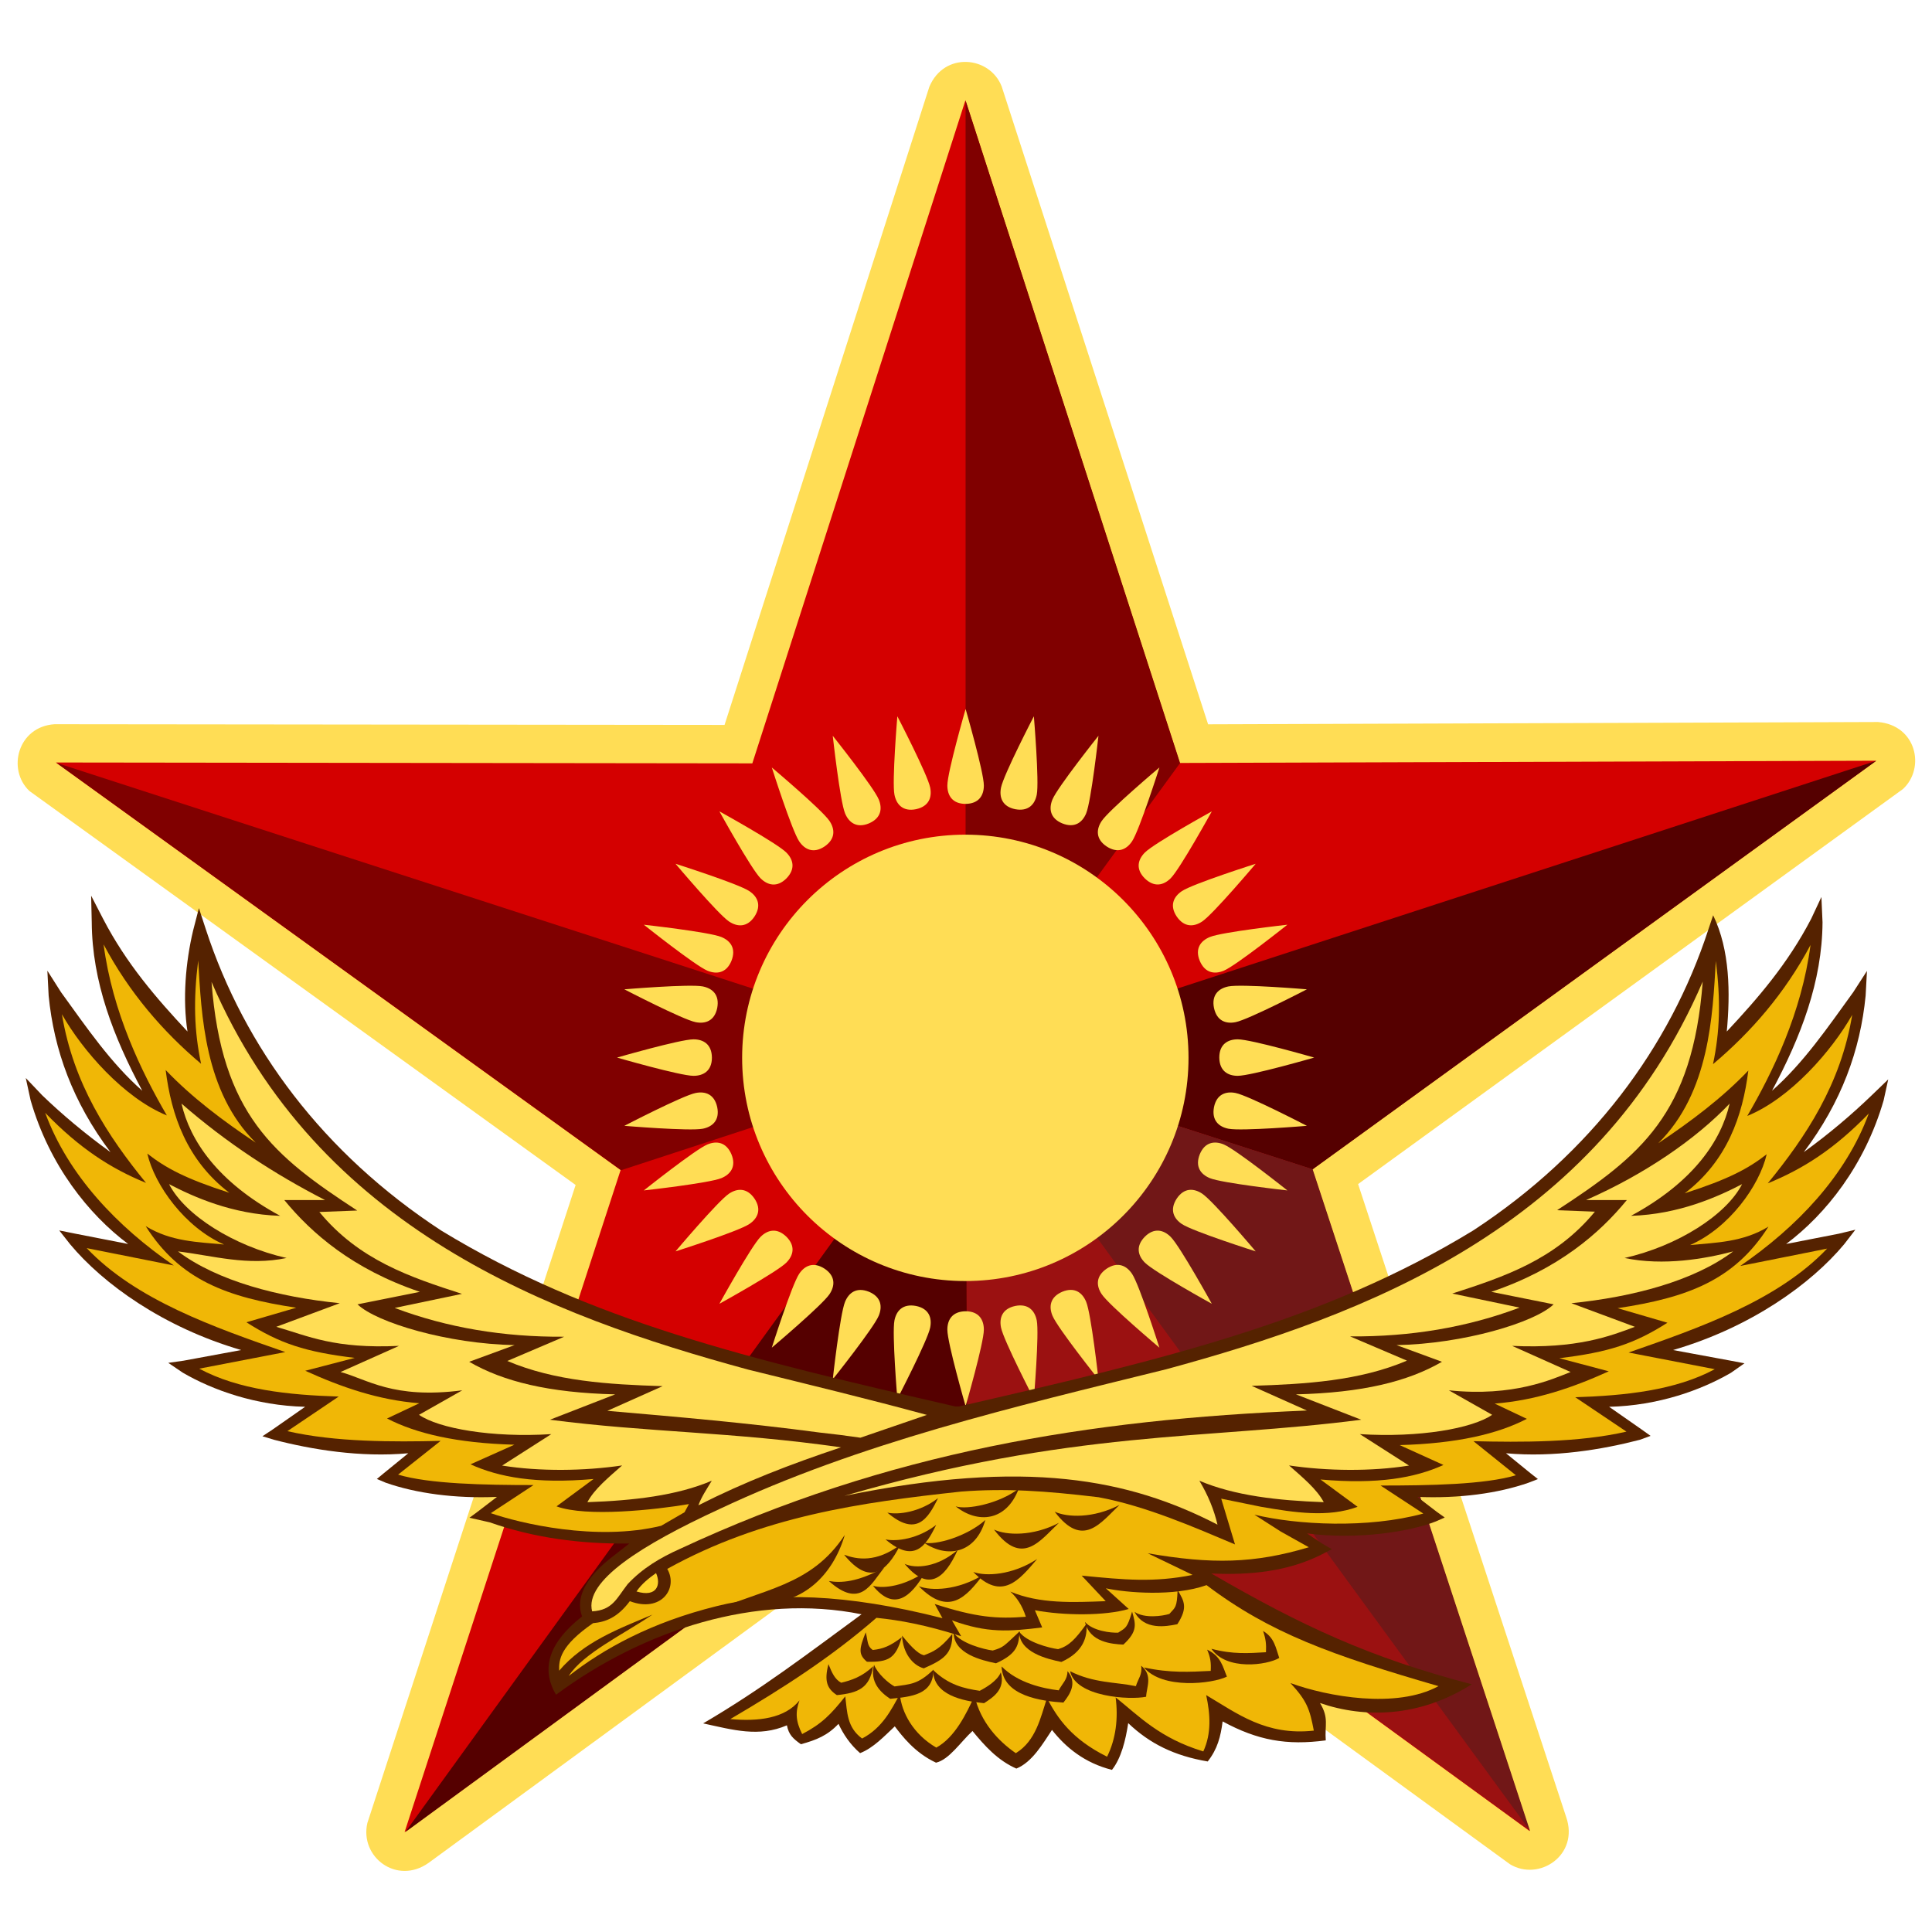 <?xml version="1.0" encoding="UTF-8" standalone="no"?>
<!-- Created with Inkscape (http://www.inkscape.org/) -->
<svg xmlns:dc="http://purl.org/dc/elements/1.1/" xmlns:cc="http://creativecommons.org/ns#" xmlns:rdf="http://www.w3.org/1999/02/22-rdf-syntax-ns#" xmlns:svg="http://www.w3.org/2000/svg" xmlns="http://www.w3.org/2000/svg" xmlns:xlink="http://www.w3.org/1999/xlink" xmlns:sodipodi="http://sodipodi.sourceforge.net/DTD/sodipodi-0.dtd" xmlns:inkscape="http://www.inkscape.org/namespaces/inkscape" width="180" height="180" id="svg2" sodipodi:version="0.32" inkscape:version="0.46" version="1.0" sodipodi:docname="coat_of_arms_military-of-kazakhstan2.svg" inkscape:output_extension="org.inkscape.output.svg.inkscape">
  <defs id="defs4">
    <inkscape:perspective sodipodi:type="inkscape:persp3d" inkscape:vp_x="0 : 526.18109 : 1" inkscape:vp_y="0 : 1000 : 0" inkscape:vp_z="744.09448 : 526.18109 : 1" inkscape:persp3d-origin="372.04724 : 350.78739 : 1" id="perspective10"/>
    <inkscape:perspective id="perspective2390" inkscape:persp3d-origin="372.04724 : 350.78739 : 1" inkscape:vp_z="744.09448 : 526.18109 : 1" inkscape:vp_y="0 : 1000 : 0" inkscape:vp_x="0 : 526.18109 : 1" sodipodi:type="inkscape:persp3d"/>
    <path id="uorn" d="M 0,-35.599 C 0,-35.599 4.753,-39.583 6.367,-37.585 C 8.963,-34.37 -1.615,-18.36 -1.615,-12.721 C -1.615,-3.466 4.575,-0.95 12.219,0.372 C 17.348,1.258 25.7,0 25.7,0 C 24.127,-2.108 23.105,-2.729 20.455,-2.898 C 23.405,-4.425 26.409,-7.742 26.409,-12.905 C 26.409,-20.867 23.123,-24.148 23.123,-33.123 C 23.123,-38.103 27.216,-44.441 27.216,-44.441 C 19.982,-43.719 16.396,-37.036 18.436,-31.696 C 17.285,-31.531 16.239,-31.789 15.341,-32.638 C 14.812,-31.158 15.648,-29.44 16.767,-27.959 C 15.865,-27.479 15.203,-27.767 13.767,-28.063 C 13.903,-26.537 14.82,-24.917 17.061,-23.392 C 10.557,-25.076 6.555,-20.554 6.555,-15.82 C 6.555,-12.245 9.067,-9.682 11.522,-9.682 C 12.315,-9.682 13.481,-10.008 14.138,-10.497 C 14.602,-9.513 14.363,-8.196 13.885,-7.212 C 15.685,-7.687 16.827,-8.753 16.014,-10.972 C 17.396,-11.099 18.496,-11.564 19.244,-12.452 C 18.486,-13.42 17.336,-13.978 16.014,-13.932 C 17.021,-16.004 15.899,-17.164 14.265,-18.104 C 14.265,-18.104 15.304,-13.932 12.65,-13.932 C 11.456,-13.932 10.369,-14.32 10.369,-16.075 C 10.369,-17.603 11.708,-19.719 14.803,-19.585 C 17.898,-19.45 20.407,-17.456 20.407,-12.527 C 20.407,-7.98 16.731,-5.719 11.887,-5.573 C 7.518,-5.438 4.221,-7.799 4.221,-12.295 C 4.221,-18.278 12.88,-31.916 12.88,-37.249 C 12.88,-41.25 9.273,-43.483 5.744,-43.483 C 1.169,-43.483 -2.691,-38.963 -2.691,-38.963 L 0,-35.599 z"/>
    <path id="orn" d="M -1,15 C -1,5 8,-0.14 15.072,-0.14 C 24.6,-0.14 29.673,5.543 29.673,12.982 C 29.673,17.199 28.899,19.845 26.95,23.881 C 26.95,23.881 11.232,56.487 5.114,69.099 C 4.351,70.672 4.104,72.462 4.104,75.087 C 4.104,79.141 8.046,82.455 12.179,82.556 C 15.946,82.65 20.051,79.052 20.051,74.953 C 20.051,69.973 17.462,67.753 14.803,67.753 C 11.531,67.753 10.228,69.095 10.228,71.387 C 10.228,72.983 11.001,73.674 12.112,73.674 C 14.918,73.674 14.13,69.906 14.13,69.906 C 15.524,70.211 16.669,71.631 16.014,73.405 C 17.034,73.632 17.989,74.166 18.739,75.02 C 17.987,75.748 17.124,76.309 16.014,76.5 C 16.671,78.665 15.793,79.722 13.895,80.167 C 14.278,79.335 14.291,78.569 14.164,77.846 C 11.175,78.694 6.594,77.345 6.594,72.194 C 6.594,67.08 10.152,62.774 16.822,63.85 C 15.235,63.094 14.428,61.545 14.265,59.813 C 15.476,60.284 16.822,60.352 16.822,60.352 C 16.042,58.98 14.958,57.797 15.005,55.103 C 16.242,55.664 17.39,56.703 18.975,56.045 C 16.487,51.163 19.543,44.447 27.318,42.857 C 24.473,46.184 23.079,49.777 23.079,53.354 C 23.079,64.945 26.309,66.893 26.309,74.953 C 26.309,78.324 24.571,81.966 21.128,84.44 L 21.128,84.305 C 23.404,84.913 24.862,86.031 25.7,87.55 C 20.5,89.021 12.941,88.994 8.882,87.401 C 4.216,86.862 0.96,83.291 0,81.479 C -0.96,79.668 -2.824,73.115 0,67.215 C 3.09,60.758 17.661,29.938 22.204,20.249 C 23.168,18.194 23.752,16.015 23.752,13.655 C 23.752,7.72 18.302,5.648 15.207,5.648 C 11.506,5.648 7.738,8.46 7.738,11.973 C 7.738,14.198 8.949,15.539 10.699,15.539 C 14.882,15.539 14.628,11.989 13.794,9.752 C 16.397,10.92 17.91,13.004 17.494,15.203 C 18.968,15.404 20.371,16.101 21.666,17.558 C 20.647,18.841 19.405,19.811 17.494,19.845 C 18.329,23.255 16.04,24.697 13.794,25.497 C 14.504,22.995 14.971,20.114 10.699,20.114 C 7.584,20.114 5.131,19.576 3.701,17.558 C 3.617,20.249 3.364,30.88 3.364,30.88 C 3.185,34.875 8.725,34.761 12.246,33.572 C 10.917,38.173 8.192,40.661 1.884,40.031 C 3.415,40.67 5.046,42.107 5.046,44.876 C 5.046,48.623 2,52.773 0,54 L -1,15 z"/>
    <path id="be" d="M 0,-76.45 C 4,-76.5 5.5,-79 5.5,-82 C 5.5,-86 0,-105.05 0,-105.05 C 0,-105.05 -5.5,-86 -5.5,-82 C -5.5,-79 -4,-76.45 0,-76.45 L 0,-76.45 z"/>
    <inkscape:perspective id="perspective2468" inkscape:persp3d-origin="1000 : 333.33333 : 1" inkscape:vp_z="2000 : 500 : 1" inkscape:vp_y="0 : 1000 : 0" inkscape:vp_x="0 : 500 : 1" sodipodi:type="inkscape:persp3d"/>
    <inkscape:perspective id="perspective3514" inkscape:persp3d-origin="372.04724 : 350.78739 : 1" inkscape:vp_z="744.09448 : 526.18109 : 1" inkscape:vp_y="0 : 1000 : 0" inkscape:vp_x="0 : 526.18109 : 1" sodipodi:type="inkscape:persp3d"/>
    <inkscape:perspective id="perspective2475" inkscape:persp3d-origin="372.04724 : 350.78739 : 1" inkscape:vp_z="744.09448 : 526.18109 : 1" inkscape:vp_y="0 : 1000 : 0" inkscape:vp_x="0 : 526.18109 : 1" sodipodi:type="inkscape:persp3d"/>
    <inkscape:perspective id="perspective2477" inkscape:persp3d-origin="372.04724 : 350.78739 : 1" inkscape:vp_z="744.09448 : 526.18109 : 1" inkscape:vp_y="0 : 1000 : 0" inkscape:vp_x="0 : 526.18109 : 1" sodipodi:type="inkscape:persp3d"/>
    <inkscape:perspective id="perspective2479" inkscape:persp3d-origin="372.04724 : 350.78739 : 1" inkscape:vp_z="744.09448 : 526.18109 : 1" inkscape:vp_y="0 : 1000 : 0" inkscape:vp_x="0 : 526.18109 : 1" sodipodi:type="inkscape:persp3d"/>
  </defs>
  <sodipodi:namedview id="base" pagecolor="#ffffff" bordercolor="#666666" borderopacity="1.0" gridtolerance="10000" guidetolerance="10" objecttolerance="10" inkscape:pageopacity="0.0" inkscape:pageshadow="2" inkscape:zoom="2.9596211" inkscape:cx="160.40553" inkscape:cy="83.435601" inkscape:document-units="px" inkscape:current-layer="layer1" showgrid="false" showguides="true" inkscape:guide-bbox="true" inkscape:window-width="1670" inkscape:window-height="966" inkscape:window-x="0" inkscape:window-y="27">
    <sodipodi:guide orientation="1,0" position="90,179.277" id="guide2466"/>
    <sodipodi:guide orientation="0,1" position="0.172,90" id="guide2468"/>
  </sodipodi:namedview>
  <g inkscape:label="Layer 1" inkscape:groupmode="layer" id="layer1">
    <rect style="opacity: 1; fill: none; fill-opacity: 1; fill-rule: nonzero; stroke: none; stroke-width: 0.3; stroke-linecap: round; stroke-linejoin: round; stroke-miterlimit: 4; stroke-dasharray: none; stroke-dashoffset: 0pt; stroke-opacity: 1;" id="rect2464" width="180" height="180" x="0" y="0"/>
    <g id="g2529" transform="matrix(1.081, 0, 0, 1.081, -7.73, -6.857)">
      <path sodipodi:nodetypes="cccccccccccccccc" id="path4035" d="M 87.247,13.824 C 88.53,10.773 92.461,11.168 93.482,13.794 L 111.273,68.769 L 169.008,68.571 C 172.315,68.845 173.116,72.522 171.165,74.343 L 124.201,108.395 L 142.13,162.934 C 143.285,166.238 139.788,168.53 137.29,167.015 L 90.508,132.932 L 44.093,166.896 C 41.35,168.843 38.132,166.386 38.814,163.457 L 56.762,108.472 L 9.683,74.514 C 7.726,72.651 8.694,68.958 11.86,68.761 L 69.597,68.822 L 87.247,13.824 z" style="fill: rgb(255, 221, 85); fill-opacity: 1; fill-rule: evenodd; stroke: none; stroke-width: 1px; stroke-linecap: butt; stroke-linejoin: miter; stroke-opacity: 1;"/>
      <path transform="matrix(2.657, -0.074, 0.074, 2.657, 219.58, -31.257)" inkscape:transform-center-y="-28.073845" inkscape:transform-center-x="-18.194663" d="M -32.357,72.644 L -50.232,58.845 L -68.823,71.664 L -61.223,50.399 L -79.159,36.68 L -56.587,37.337 L -49.082,16.039 L -42.732,37.71 L -20.157,38.266 L -38.804,51.002 L -32.357,72.644 z" inkscape:randomized="0" inkscape:rounded="0" inkscape:flatsided="false" sodipodi:arg2="1.5976602" sodipodi:arg1="0.96934162" sodipodi:r2="11.790262" sodipodi:r1="31.030365" sodipodi:cy="47.058594" sodipodi:cx="-49.915737" sodipodi:sides="5" id="path2396" style="fill: rgb(212, 0, 0); fill-opacity: 1; fill-rule: nonzero; stroke: none; stroke-width: 2; stroke-linecap: round; stroke-linejoin: miter; stroke-miterlimit: 4; stroke-dasharray: none; stroke-dashoffset: 0pt; stroke-opacity: 1;" sodipodi:type="star"/>
      <path style="fill: rgb(155, 17, 17); fill-opacity: 1; fill-rule: evenodd; stroke: none; stroke-width: 1px; stroke-linecap: butt; stroke-linejoin: miter; stroke-opacity: 1;" d="M 90.507,128.813 L 90.31,97.117 L 139.014,164.143 L 90.507,128.813 z" id="path3493" inkscape:transform-center-x="-24.068045" inkscape:transform-center-y="33.222162" sodipodi:nodetypes="cccc"/>
      <path style="fill: rgb(128, 0, 0); fill-opacity: 1; fill-rule: evenodd; stroke: none; stroke-width: 1px; stroke-linecap: butt; stroke-linejoin: miter; stroke-opacity: 1;" d="M 60.68,107.2 L 90.371,97.492 L 12.01,72.089 L 60.68,107.2 z" id="path3487" inkscape:transform-center-x="39.26608" inkscape:transform-center-y="-7.702591" sodipodi:nodetypes="cccc"/>
      <path sodipodi:nodetypes="cccc" inkscape:transform-center-y="-41.046637" inkscape:transform-center-x="-9.212545" id="path3485" d="M 108.857,72.107 L 90.371,97.492 L 90.371,15.004 L 108.857,72.107 z" style="fill: rgb(128, 0, 0); fill-opacity: 1; fill-rule: evenodd; stroke: none; stroke-width: 1px; stroke-linecap: butt; stroke-linejoin: miter; stroke-opacity: 1;"/>
      <path style="fill: rgb(85, 0, 0); fill-opacity: 1; fill-rule: evenodd; stroke: none; stroke-width: 1px; stroke-linecap: butt; stroke-linejoin: miter; stroke-opacity: 1;" d="M 120.279,107.129 L 90.371,97.492 L 168.862,71.913 L 120.279,107.129 z" id="path3489" inkscape:transform-center-x="-39.217817" inkscape:transform-center-y="-7.9084925" sodipodi:nodetypes="cccc"/>
      <path sodipodi:nodetypes="cccc" inkscape:transform-center-y="33.153396" inkscape:transform-center-x="-24.200817" id="path3495" d="M 120.281,107.115 L 90.371,97.492 L 139.024,164.157 L 120.281,107.115 z" style="fill: rgb(113, 23, 23); fill-opacity: 1; fill-rule: evenodd; stroke: none; stroke-width: 1px; stroke-linecap: butt; stroke-linejoin: miter; stroke-opacity: 1;"/>
      <path sodipodi:nodetypes="cccc" inkscape:transform-center-y="33.413577" inkscape:transform-center-x="24.131055" id="path3491" d="M 90.505,128.813 L 90.371,97.492 L 42.077,164.249 L 90.505,128.813 z" style="fill: rgb(85, 0, 0); fill-opacity: 1; fill-rule: evenodd; stroke: none; stroke-width: 1px; stroke-linecap: butt; stroke-linejoin: miter; stroke-opacity: 1;"/>
      <g style="fill: rgb(255, 221, 85); fill-opacity: 1;" transform="translate(-0.425, 3.656)" id="g3437">
        <use transform="matrix(0.28, 0.056, -0.056, 0.28, 90.798, 93.836)" id="use3938" style="fill: rgb(255, 221, 85); fill-opacity: 1;" x="0" y="0" width="1000" height="500" xlink:href="#be"/>
        <use transform="matrix(0.264, 0.109, -0.109, 0.264, 90.798, 93.836)" id="use3940" style="fill: rgb(255, 221, 85); fill-opacity: 1;" x="0" y="0" width="1000" height="500" xlink:href="#be"/>
        <use transform="matrix(0.238, 0.159, -0.159, 0.238, 90.798, 93.836)" id="use3942" style="fill: rgb(255, 221, 85); fill-opacity: 1;" x="0" y="0" width="1000" height="500" xlink:href="#be"/>
        <use transform="matrix(0.202, 0.202, -0.202, 0.202, 90.798, 93.836)" id="use3944" style="fill: rgb(255, 221, 85); fill-opacity: 1;" x="0" y="0" width="1000" height="500" xlink:href="#be"/>
        <use transform="matrix(0.159, 0.238, -0.238, 0.159, 90.798, 93.836)" id="use3946" style="fill: rgb(255, 221, 85); fill-opacity: 1;" x="0" y="0" width="1000" height="500" xlink:href="#be"/>
        <use transform="matrix(0.109, 0.264, -0.264, 0.109, 90.798, 93.836)" id="use3948" style="fill: rgb(255, 221, 85); fill-opacity: 1;" x="0" y="0" width="1000" height="500" xlink:href="#be"/>
        <use transform="matrix(0.056, 0.28, -0.28, 0.056, 90.798, 93.836)" id="use3950" style="fill: rgb(255, 221, 85); fill-opacity: 1;" x="0" y="0" width="1000" height="500" xlink:href="#be"/>
        <use transform="matrix(0, 0.286, -0.286, 0, 90.798, 93.836)" id="use3952" style="fill: rgb(255, 221, 85); fill-opacity: 1;" x="0" y="0" width="1000" height="500" xlink:href="#be"/>
        <use transform="matrix(-0.056, 0.28, -0.28, -0.056, 90.798, 93.836)" id="use3954" style="fill: rgb(255, 221, 85); fill-opacity: 1;" x="0" y="0" width="1000" height="500" xlink:href="#be"/>
        <use transform="matrix(-0.109, 0.264, -0.264, -0.109, 90.798, 93.836)" id="use3956" style="fill: rgb(255, 221, 85); fill-opacity: 1;" x="0" y="0" width="1000" height="500" xlink:href="#be"/>
        <use transform="matrix(-0.159, 0.238, -0.238, -0.159, 90.798, 93.836)" id="use3958" style="fill: rgb(255, 221, 85); fill-opacity: 1;" x="0" y="0" width="1000" height="500" xlink:href="#be"/>
        <use transform="matrix(-0.202, 0.202, -0.202, -0.202, 90.798, 93.836)" id="use3960" style="fill: rgb(255, 221, 85); fill-opacity: 1;" x="0" y="0" width="1000" height="500" xlink:href="#be"/>
        <use transform="matrix(-0.238, 0.159, -0.159, -0.238, 90.798, 93.836)" id="use3962" style="fill: rgb(255, 221, 85); fill-opacity: 1;" x="0" y="0" width="1000" height="500" xlink:href="#be"/>
        <use transform="matrix(-0.264, 0.109, -0.109, -0.264, 90.798, 93.836)" id="use3964" style="fill: rgb(255, 221, 85); fill-opacity: 1;" x="0" y="0" width="1000" height="500" xlink:href="#be"/>
        <use transform="matrix(-0.238, -0.159, 0.159, -0.238, 90.798, 93.836)" id="use3974" style="fill: rgb(255, 221, 85); fill-opacity: 1;" x="0" y="0" width="1000" height="500" xlink:href="#be"/>
        <use transform="matrix(-0.202, -0.202, 0.202, -0.202, 90.798, 93.836)" id="use3976" style="fill: rgb(255, 221, 85); fill-opacity: 1;" x="0" y="0" width="1000" height="500" xlink:href="#be"/>
        <use transform="matrix(-0.159, -0.238, 0.238, -0.159, 90.798, 93.836)" id="use3978" style="fill: rgb(255, 221, 85); fill-opacity: 1;" x="0" y="0" width="1000" height="500" xlink:href="#be"/>
        <use transform="matrix(-0.109, -0.264, 0.264, -0.109, 90.798, 93.836)" id="use3980" style="fill: rgb(255, 221, 85); fill-opacity: 1;" x="0" y="0" width="1000" height="500" xlink:href="#be"/>
        <use transform="matrix(-0.056, -0.28, 0.28, -0.056, 90.798, 93.836)" id="use3982" style="fill: rgb(255, 221, 85); fill-opacity: 1;" x="0" y="0" width="1000" height="500" xlink:href="#be"/>
        <use transform="matrix(0, -0.286, 0.286, 0, 90.798, 93.836)" id="use3984" style="fill: rgb(255, 221, 85); fill-opacity: 1;" x="0" y="0" width="1000" height="500" xlink:href="#be"/>
        <use transform="matrix(0.056, -0.28, 0.28, 0.056, 90.798, 93.836)" id="use3986" style="fill: rgb(255, 221, 85); fill-opacity: 1;" x="0" y="0" width="1000" height="500" xlink:href="#be"/>
        <use transform="matrix(0.109, -0.264, 0.264, 0.109, 90.798, 93.836)" id="use3988" style="fill: rgb(255, 221, 85); fill-opacity: 1;" x="0" y="0" width="1000" height="500" xlink:href="#be"/>
        <use transform="matrix(0.159, -0.238, 0.238, 0.159, 90.798, 93.836)" id="use3990" style="fill: rgb(255, 221, 85); fill-opacity: 1;" x="0" y="0" width="1000" height="500" xlink:href="#be"/>
        <use transform="matrix(0.202, -0.202, 0.202, 0.202, 90.798, 93.836)" id="use3992" style="fill: rgb(255, 221, 85); fill-opacity: 1;" x="0" y="0" width="1000" height="500" xlink:href="#be"/>
        <circle sodipodi:ry="68.699997" sodipodi:rx="68.699997" sodipodi:cy="0" sodipodi:cx="0" cx="0" cy="0" r="68.7" transform="matrix(0.28, 0, 0, 0.28, 90.774, 93.86)" id="circle3934" style="fill: rgb(255, 221, 85); fill-opacity: 1;"/>
        <use transform="matrix(0.286, 0, 0, 0.286, 90.798, 93.836)" id="use3936" style="fill: rgb(255, 221, 85); fill-opacity: 1;" x="0" y="0" width="1000" height="500" xlink:href="#be"/>
        <use transform="matrix(-0.28, 0.056, -0.056, -0.28, 90.798, 93.836)" id="use3966" style="fill: rgb(255, 221, 85); fill-opacity: 1;" x="0" y="0" width="1000" height="500" xlink:href="#be"/>
        <use transform="matrix(-0.286, 0, 0, -0.286, 90.798, 93.836)" id="use3968" style="fill: rgb(255, 221, 85); fill-opacity: 1;" x="0" y="0" width="1000" height="500" xlink:href="#be"/>
        <use transform="matrix(-0.28, -0.056, 0.056, -0.28, 90.798, 93.836)" id="use3970" style="fill: rgb(255, 221, 85); fill-opacity: 1;" x="0" y="0" width="1000" height="500" xlink:href="#be"/>
        <use transform="matrix(-0.264, -0.109, 0.109, -0.264, 90.798, 93.836)" id="use3972" style="fill: rgb(255, 221, 85); fill-opacity: 1;" x="0" y="0" width="1000" height="500" xlink:href="#be"/>
        <use transform="matrix(0.238, -0.159, 0.159, 0.238, 90.798, 93.836)" id="use3994" style="fill: rgb(255, 221, 85); fill-opacity: 1;" x="0" y="0" width="1000" height="500" xlink:href="#be"/>
        <use transform="matrix(0.264, -0.109, 0.109, 0.264, 90.798, 93.836)" id="use3996" style="fill: rgb(255, 221, 85); fill-opacity: 1;" x="0" y="0" width="1000" height="500" xlink:href="#be"/>
        <use transform="matrix(0.28, -0.056, 0.056, 0.28, 90.798, 93.836)" id="use3998" style="fill: rgb(255, 221, 85); fill-opacity: 1;" x="0" y="0" width="1000" height="500" xlink:href="#be"/>
      </g>
      <g transform="matrix(1.26, 0, 0, 1.088, -24.347, -14.382)" id="g2489">
        <path sodipodi:nodetypes="ccc" id="path3787" d="M 106.206,144.716 C 106.53,147.189 107.727,147.652 109.066,147.787 L 106.206,144.716 z" style="fill: rgb(85, 34, 0); fill-rule: evenodd; stroke: none; stroke-width: 1px; stroke-linecap: butt; stroke-linejoin: miter; stroke-opacity: 1;"/>
        <path style="fill: rgb(85, 34, 0); fill-rule: evenodd; stroke: none; stroke-width: 1px; stroke-linecap: butt; stroke-linejoin: miter; stroke-opacity: 1;" d="M 32.047,91.827 L 31.232,90 L 31.274,92.108 C 31.299,96.805 32.757,101.183 34.73,105.454 C 32.565,103.241 30.944,100.478 29.171,97.644 L 28.238,95.944 L 28.326,97.924 C 28.688,102.231 29.981,106.358 32.555,110.315 C 30.811,108.852 29.267,107.354 27.891,105.82 L 26.761,104.443 L 27.093,106.213 C 28.38,111.366 31.059,115.247 33.763,117.592 L 30.162,116.778 L 29.05,116.519 L 29.8,117.62 C 32.051,120.748 36.163,124.192 41.496,125.993 L 37.557,126.836 L 36.507,127.008 L 37.509,127.792 C 39.536,129.158 42.488,130.396 45.87,130.489 L 43.647,132.287 L 42.95,132.822 L 43.743,133.102 C 46.316,133.877 49.653,134.516 52.926,134.17 L 51.259,135.743 L 50.777,136.207 L 51.38,136.502 C 53.454,137.345 56.127,137.768 58.992,137.626 L 57.663,138.806 L 57.109,139.278 L 58.503,139.644 C 61.536,140.883 64.733,141.363 68.042,141.322 L 66.725,142.514 C 65.471,143.683 64.246,145.34 64.816,147.094 C 62.597,149.11 61.95,151.176 63.033,153.298 C 68.991,148.181 76.735,145.24 83.931,146.926 C 80.24,150.056 77.088,152.864 73.095,155.568 C 75.132,156.08 76.896,156.684 78.824,155.721 C 78.952,156.476 79.242,156.77 79.781,157.22 C 80.857,156.878 81.606,156.522 82.353,155.604 C 82.674,156.404 83.143,157.236 83.83,157.924 C 84.745,157.514 85.495,156.568 86.203,155.804 C 86.686,156.535 87.559,157.893 89.024,158.68 C 89.923,158.441 90.711,157.033 91.519,156.17 C 92.349,157.34 93.238,158.496 94.519,159.148 C 95.609,158.636 96.325,157.181 96.957,156.085 C 97.901,157.481 99.199,158.708 101.059,159.251 C 101.694,158.316 101.992,156.907 102.17,155.548 C 103.634,157.167 105.321,158.136 107.609,158.585 C 108.281,157.59 108.491,156.626 108.629,155.411 C 111.018,156.916 113.019,157.329 115.683,156.914 C 115.604,155.717 115.917,155.151 115.288,153.955 C 118.37,155.184 122.127,155.077 125.665,152.469 C 118.73,150.372 114.075,147.873 107.856,143.694 C 110.538,143.836 113.095,143.528 115.371,142.205 L 116.099,141.767 L 115.492,141.362 C 115.112,141.083 114.744,140.799 114.405,140.519 C 117.862,141.045 121.482,140.373 123.225,139.564 L 123.82,139.259 L 123.273,138.806 L 121.944,137.626 C 124.81,137.768 127.482,137.345 129.557,136.502 L 130.195,136.215 L 129.677,135.743 L 128.01,134.17 C 131.283,134.516 134.596,133.877 137.169,133.102 L 137.901,132.793 L 137.29,132.287 L 135.066,130.489 C 138.449,130.396 141.377,129.158 143.404,127.792 L 144.325,127.043 L 143.38,126.836 L 139.441,125.993 C 144.773,124.192 148.885,120.748 151.137,117.62 L 151.909,116.463 L 150.774,116.778 L 147.174,117.592 C 149.878,115.247 152.556,111.366 153.843,106.213 L 154.157,104.554 L 153.022,105.82 C 151.646,107.354 150.125,108.852 148.382,110.315 C 150.956,106.358 152.249,102.231 152.611,97.924 L 152.702,95.963 L 151.765,97.644 C 149.993,100.478 148.371,103.241 146.207,105.454 C 148.18,101.183 149.638,96.805 149.663,92.108 L 149.586,90.104 L 148.889,91.827 C 147.294,95.387 145.232,98.138 143.114,100.762 C 143.355,97.72 143.338,94.311 142.181,91.553 L 141.857,92.67 C 139.21,102.048 133.828,110.411 125.763,116.525 C 115.598,123.7 104.789,126.68 90.601,130.461 L 90.335,130.461 C 76.148,126.68 65.338,123.7 55.174,116.525 C 47.108,110.411 41.726,102.048 39.079,92.67 L 38.604,90.989 L 38.209,92.755 C 37.689,95.287 37.482,98.212 37.823,100.762 C 35.704,98.138 33.642,95.387 32.047,91.827 z" id="path3698" sodipodi:nodetypes="ccccccccccccccccccccccccccccccccccccccccccccccccccccccccccccccccccccccccccccccccccccccccccccccccccccc"/>
        <path style="fill: rgb(255, 212, 42); fill-rule: evenodd; stroke: none; stroke-width: 1px; stroke-linecap: butt; stroke-linejoin: miter; stroke-opacity: 1;" d="M 68.535,145.117 C 69.959,145.619 70.22,144.544 69.872,143.661 C 69.388,144.064 68.912,144.486 68.535,145.117 z" id="path3709" sodipodi:nodetypes="ccc"/>
        <g id="g2519" style="fill: rgb(255, 221, 85); fill-opacity: 1;">
          <path style="fill: rgb(255, 221, 85); fill-opacity: 1; fill-rule: evenodd; stroke: none; stroke-width: 1px; stroke-linecap: butt; stroke-linejoin: miter; stroke-opacity: 1;" d="M 65.501,146.693 C 64.962,144.286 68.903,141.429 74.179,138.605 C 83.854,133.326 94.299,130.513 104.776,127.514 C 118.329,123.244 134.208,116.375 141.468,96.805 C 140.781,107.306 137.217,110.601 131.503,114.917 L 134.092,115.032 C 131.375,118.853 127.861,120.198 124.337,121.518 L 128.939,122.633 C 125.353,124.198 121.485,124.948 117.348,124.913 L 121.236,126.833 C 117.983,128.435 114.317,128.696 110.613,128.829 L 114.393,130.784 C 99.529,131.482 85.771,134.046 71.505,141.746 C 70.18,142.434 68.959,143.263 67.933,144.534 C 67.171,145.668 66.904,146.602 65.501,146.693 z" id="path3703" sodipodi:nodetypes="ccccccccccccccc"/>
          <path style="fill: rgb(255, 221, 85); fill-opacity: 1; fill-rule: evenodd; stroke: none; stroke-width: 1px; stroke-linecap: butt; stroke-linejoin: miter; stroke-opacity: 1;" d="M 88.398,131.132 C 84.353,129.857 80.258,128.712 76.159,127.539 C 62.607,123.269 46.727,116.4 39.467,96.83 C 40.155,107.331 43.719,110.626 49.432,114.942 L 46.843,115.057 C 49.56,118.878 53.075,120.223 56.598,121.543 L 51.996,122.658 C 55.583,124.223 59.45,124.973 63.587,124.938 L 59.699,126.858 C 62.952,128.46 66.618,128.721 70.323,128.854 L 66.542,130.809 C 71.369,131.292 76.195,131.773 81.051,132.527 C 81.989,132.642 82.923,132.78 83.852,132.938 L 88.398,131.132 z" id="path3707" sodipodi:nodetypes="cccccccccccccc"/>
          <path style="fill: rgb(255, 221, 85); fill-opacity: 1; fill-rule: evenodd; stroke: none; stroke-width: 1px; stroke-linecap: butt; stroke-linejoin: miter; stroke-opacity: 1;" d="M 82.755,137.545 C 98.385,132.274 107.467,133.115 118.109,131.514 L 113.645,129.504 C 118.183,129.376 121.296,128.492 123.632,126.923 L 120.526,125.603 C 125.089,125.504 129.964,123.823 131.27,122.373 L 127.004,121.383 C 131.599,119.592 134.429,116.728 136.277,114.112 L 133.49,114.112 C 137.479,112.085 141.014,109.278 143.309,106.471 C 142.741,109.37 140.856,112.678 136.561,115.362 C 139.851,115.242 142.499,113.851 144.161,112.852 C 143.082,115.292 139.758,117.749 136.122,118.702 C 138.796,119.349 141.651,118.762 143.55,118.18 C 140.847,120.536 136.652,121.797 132.483,122.283 L 136.827,124.153 C 135.15,124.887 132.853,125.907 128.432,125.663 L 132.432,127.734 C 131.172,128.3 128.543,129.717 124.105,129.184 L 127.064,131.124 C 125.726,132.202 122.075,132.954 118.015,132.654 L 121.378,135.145 C 118.771,135.625 115.766,135.576 113.172,135.135 C 114.091,136.075 115.068,137.002 115.546,138.045 C 112.409,137.916 109.446,137.533 107.038,136.345 C 107.638,137.505 108.045,138.665 108.277,139.825 C 102.22,136.199 95.173,134.597 82.755,137.545 z" id="path3733" sodipodi:nodetypes="ccccccccccccccccccccccccccc"/>
          <path sodipodi:nodetypes="ccccccccccccccccccccccccccc" id="path3735" d="M 82.525,133.7 C 75.086,132.466 69.333,132.525 62.614,131.514 L 67.078,129.504 C 62.54,129.376 59.428,128.492 57.091,126.923 L 60.197,125.603 C 55.634,125.504 50.759,123.823 49.453,122.373 L 53.719,121.383 C 49.124,119.592 46.295,116.728 44.446,114.112 L 47.234,114.112 C 43.788,112.067 40.494,109.581 37.414,106.471 C 37.983,109.37 39.867,112.678 44.163,115.362 C 40.873,115.242 38.224,113.851 36.563,112.852 C 37.641,115.292 40.965,117.749 44.601,118.702 C 41.928,119.349 39.589,118.522 37.173,118.18 C 39.876,120.536 44.071,121.797 48.24,122.283 L 43.896,124.153 C 46.089,124.887 47.871,125.907 52.292,125.663 L 48.292,127.734 C 50.119,128.3 51.871,129.897 56.618,129.184 L 53.659,131.124 C 54.997,132.202 58.648,132.954 62.709,132.654 L 59.345,135.145 C 61.952,135.625 64.957,135.576 67.552,135.135 C 66.632,136.075 65.655,137.002 65.177,138.045 C 68.315,137.916 71.277,137.533 73.685,136.345 C 73.322,137.047 72.995,137.59 72.769,138.293 C 75.929,136.436 79.092,135.027 82.525,133.7 z" style="fill: rgb(255, 221, 85); fill-opacity: 1; fill-rule: evenodd; stroke: none; stroke-width: 1px; stroke-linecap: butt; stroke-linejoin: miter; stroke-opacity: 1;"/>
        </g>
        <g id="g2525" style="fill: rgb(240, 183, 6); fill-opacity: 1;">
          <path sodipodi:nodetypes="ccccccccccccccccccccccccccccccccccccccccccccccccccccccccc" id="path3743" d="M 148.841,93.907 C 147.092,97.723 144.775,100.808 142.171,103.347 C 142.647,100.745 142.703,98.305 142.365,95.171 C 142.142,99.452 141.951,105.576 138.426,109.613 C 140.649,107.893 142.775,106.05 144.588,103.853 C 144.203,107.431 143.146,111.005 140.238,113.575 C 143.247,112.456 144.587,111.617 145.844,110.484 C 145.344,112.989 143.264,116.329 140.6,117.677 C 142.378,117.48 144.228,117.453 145.965,116.216 C 143.63,120.489 140.373,121.851 135.646,122.678 L 139.054,123.83 C 136.782,125.508 135.03,126.169 131.659,126.64 L 135.042,127.679 C 132.543,128.99 130.038,129.979 127.237,130.236 L 129.436,131.444 C 127.448,132.636 124.68,133.398 120.736,133.523 L 123.733,135.097 C 121.799,136.115 119.267,136.649 115.323,136.249 L 117.86,138.412 C 115.825,139.284 113.538,138.862 111.263,138.412 L 108.532,137.766 L 109.475,141.391 C 106.688,140.033 103.414,138.36 100.147,137.654 C 96.478,137.143 93.785,136.935 90.746,137.204 C 83.852,138.069 77.153,139.156 70.64,143.329 C 71.414,144.874 70.209,146.831 68.079,145.886 C 67.239,147.195 66.405,147.542 65.565,147.628 C 63.325,149.421 63.219,150.516 63.245,151.393 C 64.955,149.082 67.325,148.076 69.625,146.954 C 67.602,148.55 64.9,150.006 63.898,151.814 C 66.293,149.65 69.528,147.569 74.023,146.279 C 77.849,145.16 82.798,145.263 89.465,147.235 L 88.934,146.111 C 91.778,147.176 93.192,147.3 95.169,147.122 C 94.919,146.223 94.548,145.588 94.105,145.127 C 96.113,146.106 98.37,145.986 100.63,145.886 L 98.987,143.863 C 101.917,144.193 103.9,144.423 106.575,143.807 L 103.506,142.093 C 107.893,142.973 110.792,142.909 114.525,141.615 L 112.616,140.379 L 110.801,139.034 C 113.715,139.85 118.558,140.143 122.355,138.946 L 119.431,136.726 C 122.809,136.725 126.557,136.651 128.687,135.912 L 125.787,133.214 C 129.002,133.302 132.979,133.33 136.251,132.456 L 132.747,129.73 C 136.189,129.604 139.597,129.187 142.292,127.511 L 136.396,126.19 C 141.268,124.227 146.598,122.072 149.977,117.958 L 144.032,119.334 C 147.9,116.256 151.253,112.208 152.828,107.253 C 150.477,110.07 148.32,111.654 145.917,112.788 C 148.526,109.089 150.912,104.943 151.693,99.442 C 150.296,102.296 147.455,106.065 144.515,107.449 C 146.256,103.993 148.235,99.266 148.841,93.907 z" style="fill: rgb(240, 183, 6); fill-opacity: 1; fill-rule: evenodd; stroke: none; stroke-width: 1px; stroke-linecap: butt; stroke-linejoin: miter; stroke-opacity: 1;"/>
          <path sodipodi:nodetypes="ccccccccccccccccccccccccccccccccccccc" id="path3745" d="M 38.555,95.134 C 38.778,99.415 38.964,105.528 42.489,109.566 C 40.266,107.846 38.144,106.008 36.33,103.812 C 36.715,107.39 37.775,110.963 40.683,113.533 C 37.674,112.414 36.332,111.566 35.075,110.432 C 35.575,112.938 37.658,116.286 40.322,117.633 C 38.544,117.436 36.7,117.414 34.963,116.177 C 37.298,120.45 40.533,121.814 45.259,122.641 L 41.853,123.794 C 44.124,125.472 45.891,126.144 49.262,126.615 L 45.879,127.635 C 48.378,128.945 50.879,129.952 53.681,130.208 L 51.473,131.415 C 53.461,132.607 56.24,133.367 60.184,133.492 L 57.182,135.046 C 59.115,136.064 61.656,136.61 65.6,136.209 L 63.066,138.376 C 65.101,139.248 69.848,138.646 72.123,138.196 L 71.822,138.842 L 70.224,139.915 C 65.778,141.172 60.534,139.705 58.57,138.916 L 61.494,136.689 C 58.116,136.688 54.36,136.602 52.23,135.862 L 55.137,133.189 C 51.922,133.277 47.929,133.293 44.657,132.419 L 48.167,129.678 C 44.725,129.552 41.323,129.145 38.627,127.468 L 44.514,126.154 C 39.641,124.191 34.307,122.035 30.928,117.92 L 36.885,119.294 C 33.017,116.215 29.665,112.158 28.09,107.202 C 30.441,110.019 32.586,111.619 34.988,112.753 C 32.379,109.054 30.015,104.896 29.234,99.394 C 30.63,102.249 33.472,106.024 36.411,107.409 C 34.67,103.952 32.69,99.219 32.084,93.86 C 33.833,97.677 36.15,100.779 38.753,103.318 C 38.278,100.716 38.217,98.267 38.555,95.134 z" style="fill: rgb(240, 183, 6); fill-opacity: 1; fill-rule: evenodd; stroke: none; stroke-width: 1px; stroke-linecap: butt; stroke-linejoin: miter; stroke-opacity: 1;"/>
          <path sodipodi:nodetypes="cccccccccccccccccccccccccc" id="path3759" d="M 84.948,147.206 C 81.866,150.31 78.583,152.76 74.953,155.227 C 76.868,155.429 78.691,155.18 79.684,153.747 C 79.389,154.693 79.429,155.397 79.868,156.414 C 81.213,155.605 81.846,154.841 82.815,153.427 C 82.951,154.668 82.923,155.879 83.968,156.767 C 85.376,155.909 85.966,154.468 86.548,153.267 C 86.675,154.701 87.448,156.409 89.043,157.487 C 90.328,156.67 91.109,154.778 91.658,153.387 C 92.077,155.481 93.279,156.962 94.48,157.928 C 95.862,156.951 96.177,155.094 96.613,153.567 C 97.336,155.166 98.311,156.819 100.725,158.208 C 101.336,156.776 101.493,155.152 101.31,153.507 C 102.911,154.994 104.328,156.746 107.308,157.788 C 107.877,156.343 107.784,154.843 107.503,153.327 C 109.623,154.781 111.595,156.561 114.866,156.141 C 114.583,154.405 114.382,153.769 113.266,152.373 C 115.78,153.439 120.517,154.44 123.394,152.617 C 116.107,150.169 111.867,148.416 107.529,144.616 C 105.3,145.539 102.036,145.218 100.639,144.866 L 102.204,146.506 C 100.579,147.057 97.775,147.038 95.787,146.606 L 96.286,147.966 C 94.02,148.296 92.517,148.426 90.115,147.406 L 90.746,148.666 C 88.357,147.769 86.511,147.387 84.948,147.206 z" style="fill: rgb(240, 183, 6); fill-opacity: 1; fill-rule: evenodd; stroke: none; stroke-width: 1px; stroke-linecap: butt; stroke-linejoin: miter; stroke-opacity: 1;"/>
        </g>
        <path sodipodi:nodetypes="ccccc" id="path3783" d="M 107.86,149.658 C 108.883,151.404 111.67,150.962 112.501,150.384 C 112.264,149.592 112.175,148.775 111.394,148.248 C 111.586,148.885 111.618,149.294 111.594,149.931 C 110.411,150.011 109.323,150.109 107.86,149.658 z" style="fill: rgb(85, 34, 0); fill-rule: evenodd; stroke: none; stroke-width: 1px; stroke-linecap: butt; stroke-linejoin: miter; stroke-opacity: 1;"/>
        <path style="fill: rgb(85, 34, 0); fill-rule: evenodd; stroke: none; stroke-width: 1px; stroke-linecap: butt; stroke-linejoin: miter; stroke-opacity: 1;" d="M 82.785,140.637 C 81.92,144.027 79.789,146.039 77.246,146.031 L 73.359,146.882 C 77.16,144.887 80.454,144.749 82.785,140.637 z" id="path3846" sodipodi:nodetypes="cccc"/>
        <path sodipodi:nodetypes="ccc" id="path3848" d="M 89.035,139.843 C 88.334,141.519 87.538,142.927 85.567,140.992 C 86.331,141.185 87.81,140.948 89.035,139.843 z" style="fill: rgb(85, 34, 0); fill-rule: evenodd; stroke: none; stroke-width: 1px; stroke-linecap: butt; stroke-linejoin: miter; stroke-opacity: 1;"/>
        <path style="fill: rgb(85, 34, 0); fill-rule: evenodd; stroke: none; stroke-width: 1px; stroke-linecap: butt; stroke-linejoin: miter; stroke-opacity: 1;" d="M 92.398,139.454 C 91.73,142.136 89.776,142.502 88.192,141.25 C 88.965,141.472 91.129,140.777 92.398,139.454 z" id="path3850" sodipodi:nodetypes="ccc"/>
        <path sodipodi:nodetypes="ccc" id="path3852" d="M 90.505,141.826 C 89.583,144.218 88.45,145.121 86.877,142.931 C 87.612,143.327 89.124,143.219 90.505,141.826 z" style="fill: rgb(85, 34, 0); fill-rule: evenodd; stroke: none; stroke-width: 1px; stroke-linecap: butt; stroke-linejoin: miter; stroke-opacity: 1;"/>
        <path style="fill: rgb(85, 34, 0); fill-rule: evenodd; stroke: none; stroke-width: 1px; stroke-linecap: butt; stroke-linejoin: miter; stroke-opacity: 1;" d="M 86.584,141.416 C 85.618,143.651 84.452,144.641 82.737,142.209 C 83.611,142.581 84.924,142.858 86.584,141.416 z" id="path3854" sodipodi:nodetypes="ccc"/>
        <path style="fill: rgb(85, 34, 0); fill-rule: evenodd; stroke: none; stroke-width: 1px; stroke-linecap: butt; stroke-linejoin: miter; stroke-opacity: 1;" d="M 95.943,142.546 C 94.733,144.18 93.549,145.946 91.572,143.573 C 92.434,143.936 94.242,143.833 95.943,142.546 z" id="path3856" sodipodi:nodetypes="ccc"/>
        <path sodipodi:nodetypes="ccc" id="path3858" d="M 97.429,139.682 C 96.128,141.108 94.919,143.168 92.993,140.215 C 93.822,140.673 95.629,140.772 97.429,139.682 z" style="fill: rgb(85, 34, 0); fill-rule: evenodd; stroke: none; stroke-width: 1px; stroke-linecap: butt; stroke-linejoin: miter; stroke-opacity: 1;"/>
        <path sodipodi:nodetypes="ccc" id="path3860" d="M 92.238,143.804 C 91.089,145.569 89.895,147.12 87.846,144.7 C 88.7,145.089 90.509,145.039 92.238,143.804 z" style="fill: rgb(85, 34, 0); fill-rule: evenodd; stroke: none; stroke-width: 1px; stroke-linecap: butt; stroke-linejoin: miter; stroke-opacity: 1;"/>
        <path sodipodi:nodetypes="ccc" id="path3862" d="M 85.488,143.21 C 84.563,144.556 83.849,146.52 81.694,144.291 C 82.488,144.453 83.659,144.406 85.488,143.21 z" style="fill: rgb(85, 34, 0); fill-rule: evenodd; stroke: none; stroke-width: 1px; stroke-linecap: butt; stroke-linejoin: miter; stroke-opacity: 1;"/>
        <path sodipodi:nodetypes="ccc" id="path3864" d="M 88.329,143.518 C 87.278,145.647 86.13,146.682 84.713,144.672 C 85.452,144.92 86.931,144.678 88.329,143.518 z" style="fill: rgb(85, 34, 0); fill-rule: evenodd; stroke: none; stroke-width: 1px; stroke-linecap: butt; stroke-linejoin: miter; stroke-opacity: 1;"/>
        <path style="fill: rgb(85, 34, 0); fill-rule: evenodd; stroke: none; stroke-width: 1px; stroke-linecap: butt; stroke-linejoin: miter; stroke-opacity: 1;" d="M 101.575,138.261 C 100.275,139.688 99.065,141.748 97.139,138.795 C 97.968,139.253 99.775,139.352 101.575,138.261 z" id="path3930" sodipodi:nodetypes="ccc"/>
        <path sodipodi:nodetypes="ccc" id="path3932" d="M 94.684,136.974 C 93.833,139.585 91.86,139.768 90.368,138.374 C 91.124,138.667 93.328,138.175 94.684,136.974 z" style="fill: rgb(85, 34, 0); fill-rule: evenodd; stroke: none; stroke-width: 1px; stroke-linecap: butt; stroke-linejoin: miter; stroke-opacity: 1;"/>
        <path style="fill: rgb(85, 34, 0); fill-rule: evenodd; stroke: none; stroke-width: 1px; stroke-linecap: butt; stroke-linejoin: miter; stroke-opacity: 1;" d="M 89.163,137.722 C 88.462,139.399 87.666,140.807 85.695,138.872 C 86.459,139.065 87.938,138.828 89.163,137.722 z" id="path3934" sodipodi:nodetypes="ccc"/>
        <path style="fill: rgb(85, 34, 0); fill-rule: evenodd; stroke: none; stroke-width: 1px; stroke-linecap: butt; stroke-linejoin: miter; stroke-opacity: 1;" d="M 103.249,151.138 C 104.5,152.884 107.907,152.442 108.922,151.864 C 108.633,151.072 108.524,150.255 107.569,149.728 C 107.804,150.365 107.843,150.774 107.814,151.411 C 106.368,151.491 105.037,151.589 103.249,151.138 z" id="path4011" sodipodi:nodetypes="ccccc"/>
        <path sodipodi:nodetypes="ccccc" id="path4013" d="M 98.193,151.436 C 98.584,153.488 102.288,153.725 103.395,153.458 C 103.422,152.687 103.87,151.785 103.057,150.999 C 103.149,151.683 102.858,152.011 102.694,152.619 C 101.276,152.279 99.829,152.389 98.193,151.436 z" style="fill: rgb(85, 34, 0); fill-rule: evenodd; stroke: none; stroke-width: 1px; stroke-linecap: butt; stroke-linejoin: miter; stroke-opacity: 1;"/>
        <path style="fill: rgb(85, 34, 0); fill-rule: evenodd; stroke: none; stroke-width: 1px; stroke-linecap: butt; stroke-linejoin: miter; stroke-opacity: 1;" d="M 93.511,151.058 C 93.569,153.418 96.267,153.801 97.738,153.92 C 98.192,153.247 98.701,152.371 98.021,151.43 C 98.007,152.122 97.671,152.385 97.417,152.95 C 96.348,152.803 94.632,152.374 93.511,151.058 z" id="path4015" sodipodi:nodetypes="ccccc"/>
        <path sodipodi:nodetypes="ccccc" id="path4017" d="M 88.823,151.336 C 88.821,153.323 90.843,153.799 92.31,153.968 C 92.965,153.471 93.771,152.88 93.459,151.515 C 93.221,152.207 92.443,152.725 92.014,152.987 C 90.949,152.804 89.887,152.529 88.823,151.336 z" style="fill: rgb(85, 34, 0); fill-rule: evenodd; stroke: none; stroke-width: 1px; stroke-linecap: butt; stroke-linejoin: miter; stroke-opacity: 1;"/>
        <path style="fill: rgb(85, 34, 0); fill-rule: evenodd; stroke: none; stroke-width: 1px; stroke-linecap: butt; stroke-linejoin: miter; stroke-opacity: 1;" d="M 88.849,151.309 C 88.851,153.297 87.356,153.452 85.889,153.621 C 85.235,153.124 84.474,152.293 84.786,150.929 C 85.024,151.62 85.757,152.378 86.186,152.641 C 87.25,152.457 87.785,152.502 88.849,151.309 z" id="path4019" sodipodi:nodetypes="ccccc"/>
        <path sodipodi:nodetypes="ccccc" id="path4021" d="M 84.72,151.042 C 84.492,152.763 83.709,153.159 82.242,153.328 C 81.588,152.831 81.355,152.24 81.667,150.875 C 81.905,151.567 82.11,152.085 82.538,152.347 C 83.213,152.164 84,151.862 84.72,151.042 z" style="fill: rgb(85, 34, 0); fill-rule: evenodd; stroke: none; stroke-width: 1px; stroke-linecap: butt; stroke-linejoin: miter; stroke-opacity: 1;"/>
        <path style="fill: rgb(85, 34, 0); fill-rule: evenodd; stroke: none; stroke-width: 1px; stroke-linecap: butt; stroke-linejoin: miter; stroke-opacity: 1;" d="M 86.678,148.745 C 86.27,150.421 85.772,150.728 84.298,150.685 C 83.701,150.098 83.762,149.665 84.216,148.355 C 84.379,149.076 84.299,149.432 84.696,149.754 C 85.385,149.669 85.877,149.456 86.678,148.745 z" id="path4023" sodipodi:nodetypes="ccccc"/>
        <path sodipodi:nodetypes="ccccc" id="path4025" d="M 90.138,148.483 C 90.161,150.054 89.537,150.523 88.186,151.208 C 87.432,150.969 86.764,150.023 86.699,148.614 C 87.109,149.187 87.731,150.072 88.208,150.169 C 88.783,149.907 89.281,149.706 90.138,148.483 z" style="fill: rgb(85, 34, 0); fill-rule: evenodd; stroke: none; stroke-width: 1px; stroke-linecap: butt; stroke-linejoin: miter; stroke-opacity: 1;"/>
        <path style="fill: rgb(85, 34, 0); fill-rule: evenodd; stroke: none; stroke-width: 1px; stroke-linecap: butt; stroke-linejoin: miter; stroke-opacity: 1;" d="M 94.749,148.269 C 94.664,149.307 94.647,150.016 93.125,150.808 C 92.135,150.569 90.247,150.05 90.232,148.4 C 90.746,149.24 92.275,149.699 92.902,149.796 C 93.657,149.534 93.623,149.492 94.749,148.269 z" id="path4027" sodipodi:nodetypes="ccccc"/>
        <path sodipodi:nodetypes="ccccc" id="path4029" d="M 99.313,147.683 C 99.389,148.693 99.121,149.909 97.598,150.701 C 96.608,150.462 94.721,149.943 94.705,148.294 C 95.219,149.133 96.749,149.592 97.375,149.689 C 98.13,149.427 98.554,148.905 99.313,147.683 z" style="fill: rgb(85, 34, 0); fill-rule: evenodd; stroke: none; stroke-width: 1px; stroke-linecap: butt; stroke-linejoin: miter; stroke-opacity: 1;"/>
        <path style="fill: rgb(85, 34, 0); fill-rule: evenodd; stroke: none; stroke-width: 1px; stroke-linecap: butt; stroke-linejoin: miter; stroke-opacity: 1;" d="M 102.436,146.715 C 102.68,147.687 102.84,148.26 101.839,149.327 C 101.049,149.284 99.531,149.141 99.214,147.533 C 99.757,148.254 100.994,148.407 101.484,148.381 C 102.005,147.98 102.09,148.055 102.436,146.715 z" id="path4031" sodipodi:nodetypes="ccccc"/>
        <path sodipodi:nodetypes="ccccc" id="path4033" d="M 105.549,145.009 C 105.994,145.88 106.272,146.388 105.531,147.711 C 104.756,147.899 103.256,148.201 102.604,146.735 C 103.284,147.276 104.515,147.066 104.984,146.898 C 105.402,146.359 105.502,146.407 105.549,145.009 z" style="fill: rgb(85, 34, 0); fill-rule: evenodd; stroke: none; stroke-width: 1px; stroke-linecap: butt; stroke-linejoin: miter; stroke-opacity: 1;"/>
      </g>
    </g>
  </g>
</svg>